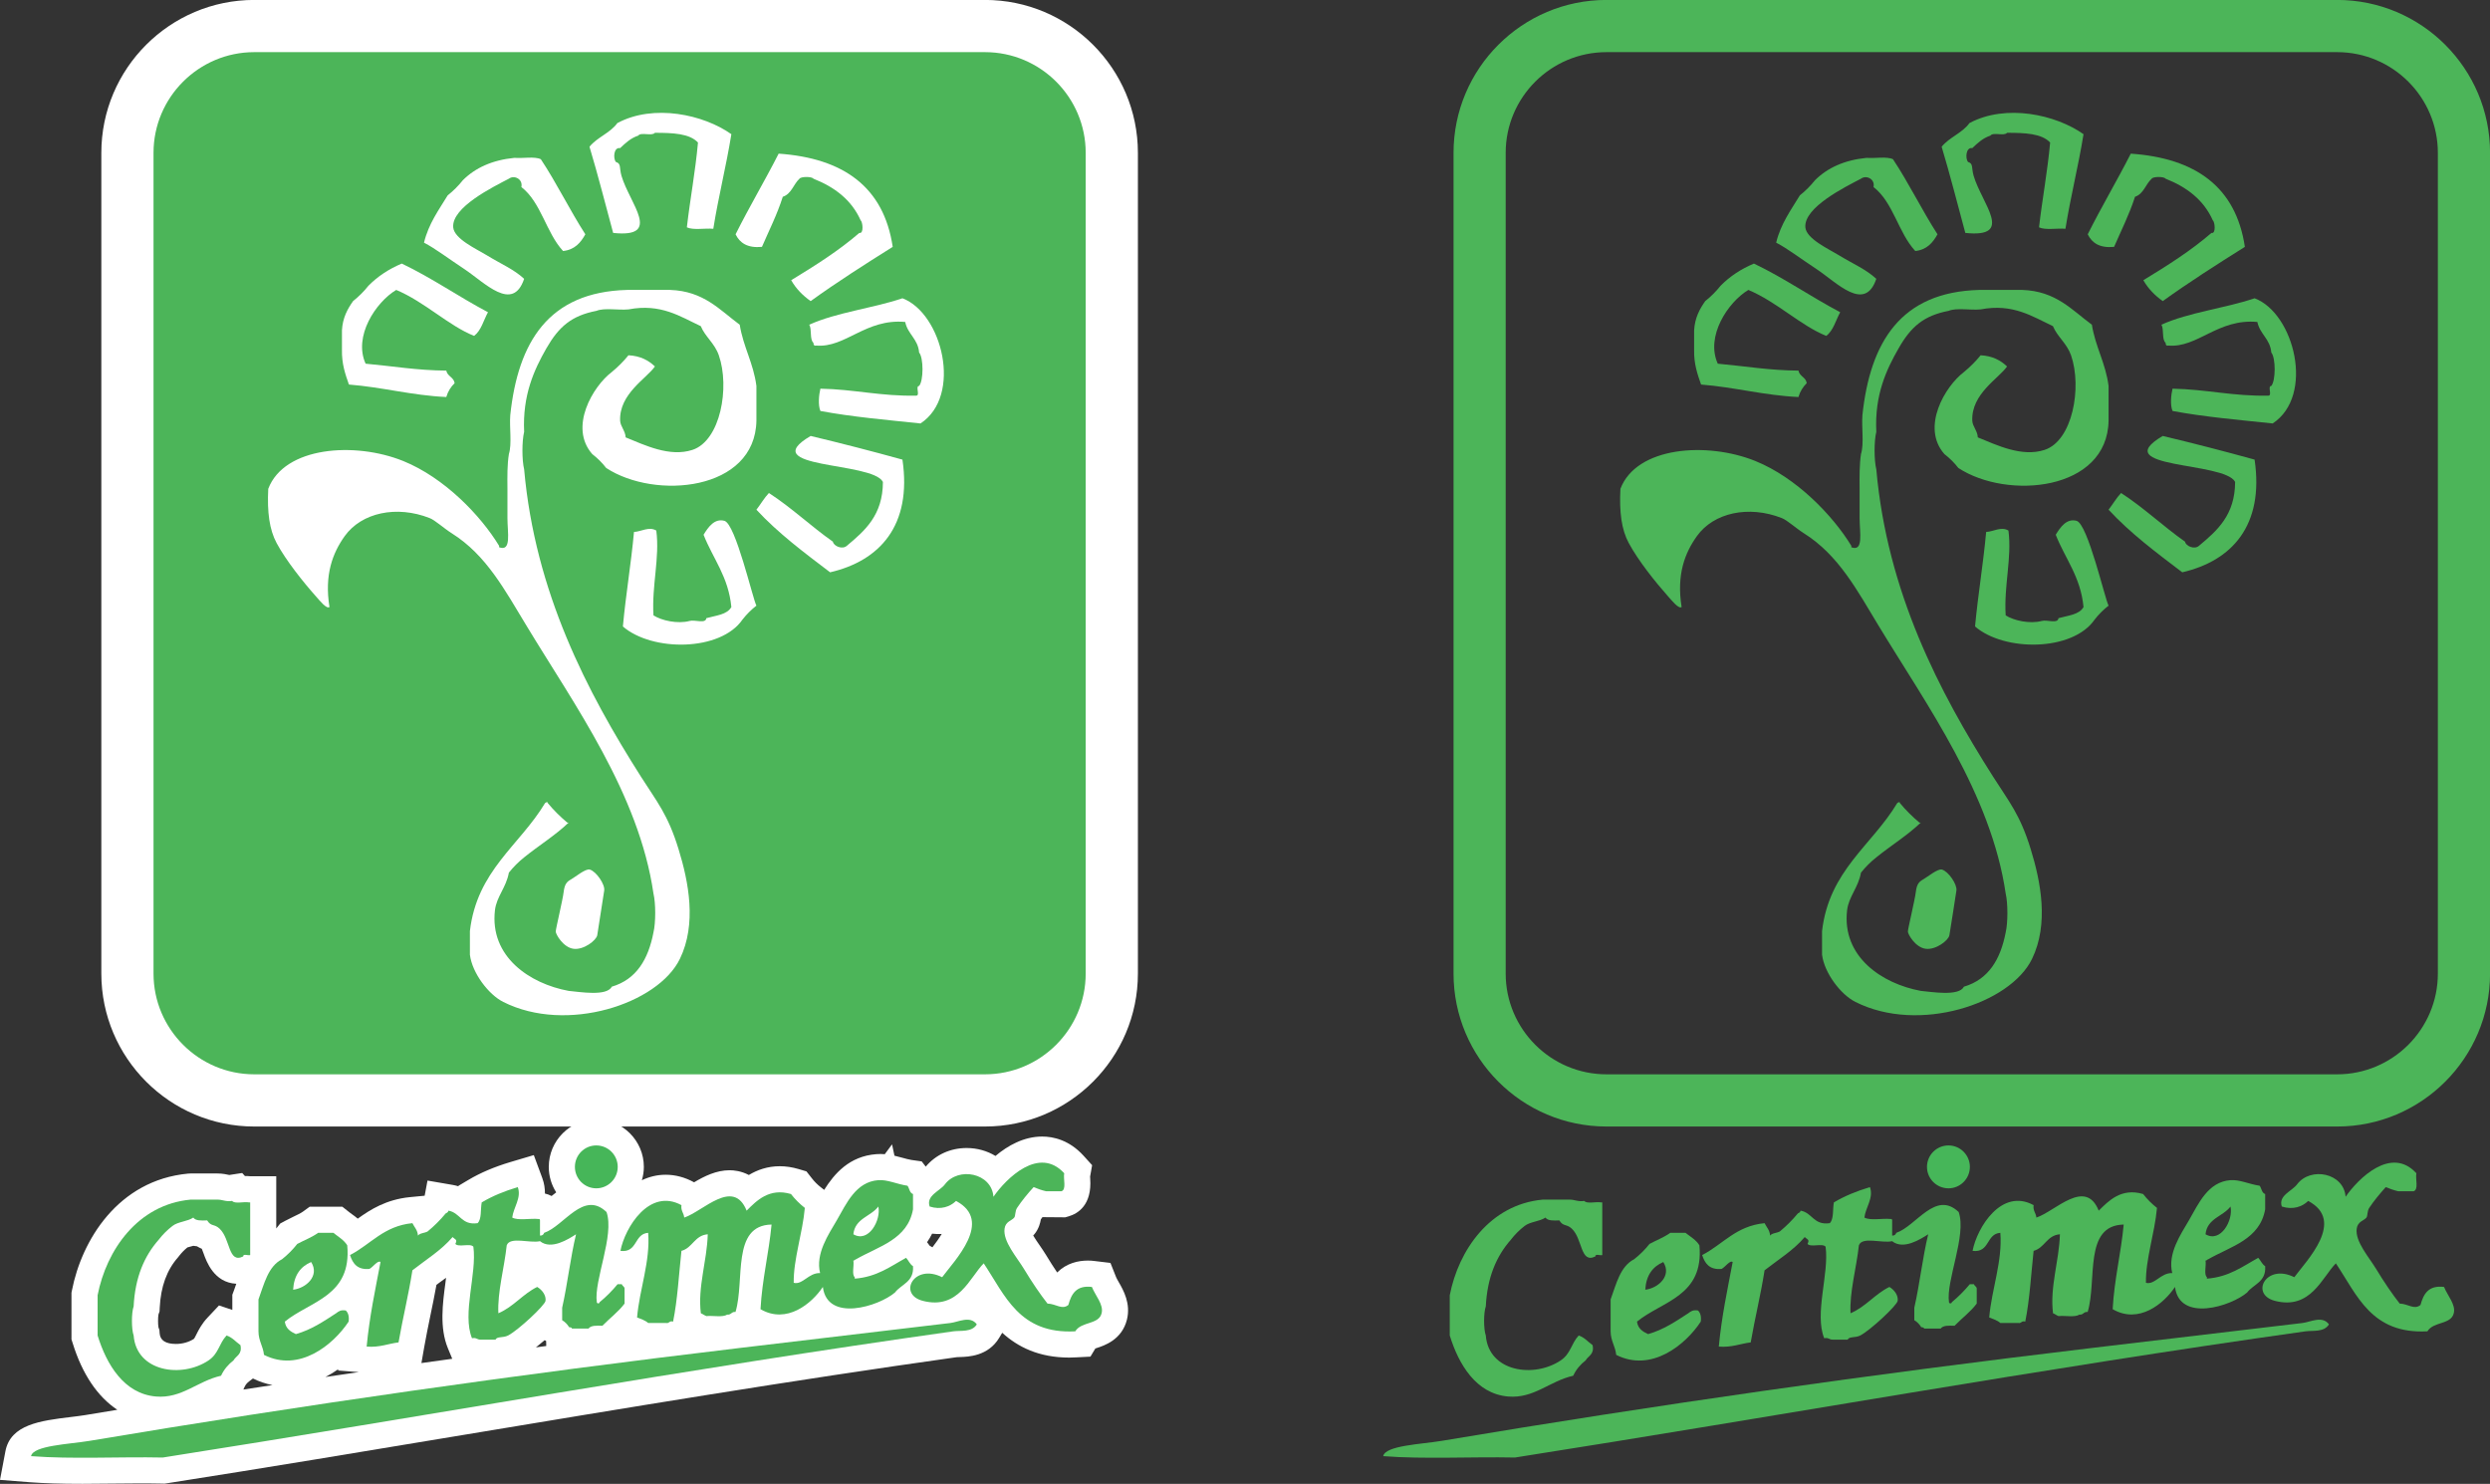 <?xml version="1.0" encoding="UTF-8"?>
<svg xmlns="http://www.w3.org/2000/svg" xmlns:xlink="http://www.w3.org/1999/xlink" width="161.93pt" height="96.5pt" viewBox="0 0 161.93 96.5" version="1.1">
<rect x="0" y="0" width="161.93" height="96.5" fill="#333333" stroke="none"/>
<defs>
<clipPath id="clip1">
  <path d="M 0 72 L 74 72 L 74 96.5 L 0 96.5 Z M 0 72 "/>
</clipPath>
<clipPath id="clip2">
  <path d="M 94 0 L 161.93 0 L 161.93 74 L 94 74 Z M 94 0 "/>
</clipPath>
</defs>
<g id="surface1">
<g clip-path="url(#clip1)" clip-rule="nonzero">
<path style=" stroke:none;fill-rule:nonzero;fill:rgb(100%,100%,100%);fill-opacity:1;" d="M 15.91 90.188 C 15.977 90.043 16.07 89.934 16.211 89.828 L 16.449 89.648 C 16.859 89.852 17.285 89.992 17.719 90.078 C 17.09 90.176 16.457 90.27 15.828 90.367 Z M 21.996 89.047 L 21.988 89.129 L 23.336 89.234 C 22.613 89.34 21.887 89.445 21.164 89.551 C 21.457 89.402 21.734 89.23 21.996 89.047 Z M 61.242 80.25 C 61.066 80.543 60.836 80.859 60.637 81.117 L 60.457 81.012 C 60.41 80.945 60.355 80.867 60.289 80.785 C 60.41 80.613 60.52 80.426 60.617 80.23 C 60.828 80.254 61.035 80.262 61.242 80.25 Z M 35.422 87.156 L 35.516 87.211 L 35.523 87.535 C 35.297 87.562 35.074 87.594 34.852 87.625 C 35.035 87.48 35.227 87.324 35.422 87.156 Z M 29.125 87.676 L 29.41 88.367 C 28.742 88.461 28.07 88.551 27.406 88.645 L 27.59 87.594 C 27.707 86.918 27.844 86.27 27.984 85.578 C 28.121 84.922 28.258 84.254 28.383 83.559 C 28.445 83.516 28.504 83.469 28.566 83.422 C 28.711 83.32 28.859 83.211 29.008 83.098 C 28.996 83.203 28.98 83.309 28.969 83.414 C 28.785 84.785 28.578 86.34 29.125 87.676 Z M 15.109 84.203 L 15.109 85.188 L 14.242 84.898 L 13.496 85.691 C 13.117 86.094 12.914 86.496 12.766 86.793 C 12.715 86.895 12.645 87.035 12.617 87.066 C 12.297 87.281 11.867 87.402 11.441 87.402 C 10.777 87.402 10.418 87.172 10.383 86.719 L 10.367 86.496 L 10.305 86.32 C 10.27 86.137 10.27 85.676 10.305 85.488 L 10.375 85.289 L 10.387 85.039 C 10.457 83.668 10.848 82.59 11.59 81.754 L 11.656 81.668 C 11.812 81.469 11.98 81.293 12.188 81.125 C 12.246 81.105 12.309 81.09 12.371 81.074 C 12.43 81.055 12.496 81.039 12.57 81.02 C 12.645 81.031 12.727 81.043 12.809 81.051 C 12.914 81.117 13.023 81.168 13.125 81.215 C 13.164 81.305 13.207 81.422 13.238 81.512 C 13.426 82.039 13.914 83.414 15.367 83.488 C 15.316 83.633 15.27 83.777 15.215 83.918 Z M 72.766 83.402 C 72.695 83.281 72.617 83.141 72.586 83.066 L 72.215 82.133 L 71.211 82.012 C 71.047 81.988 70.895 81.98 70.75 81.98 C 70.117 81.98 69.363 82.145 68.75 82.754 C 68.516 82.406 68.277 82.035 68.043 81.645 C 67.918 81.438 67.766 81.215 67.605 80.98 C 67.492 80.82 67.32 80.57 67.191 80.352 C 67.227 80.316 67.258 80.277 67.293 80.234 C 67.559 79.895 67.648 79.535 67.688 79.301 C 67.723 79.254 67.758 79.207 67.793 79.156 L 69.273 79.168 L 69.516 79.098 C 70.086 78.926 71.023 78.379 70.898 76.641 C 70.895 76.602 70.891 76.559 70.891 76.52 L 71.023 75.777 L 70.461 75.156 C 69.523 74.129 68.484 73.914 67.777 73.914 C 66.578 73.914 65.535 74.504 64.738 75.176 C 64.199 74.848 63.555 74.66 62.859 74.66 C 61.809 74.66 60.855 75.094 60.203 75.871 L 59.941 75.531 L 59.262 75.434 C 59.09 75.406 58.891 75.352 58.68 75.293 C 58.516 75.25 58.348 75.203 58.168 75.16 L 58.012 74.422 L 57.539 75.062 C 57.363 75.047 57.176 75.043 56.992 75.059 C 55.23 75.191 54.254 76.336 53.598 77.383 L 53.383 77.215 C 53.156 77.039 52.953 76.836 52.781 76.609 L 52.445 76.18 L 51.918 76.023 C 51.516 75.906 51.109 75.844 50.715 75.844 C 49.902 75.844 49.242 76.09 48.699 76.414 C 48.203 76.152 47.723 76.105 47.449 76.105 C 46.586 76.105 45.805 76.492 45.137 76.891 L 45.125 76.883 C 44.531 76.559 43.914 76.398 43.289 76.398 C 42.73 76.398 42.215 76.531 41.742 76.754 C 41.824 76.48 41.871 76.188 41.871 75.887 C 41.871 74.184 40.484 72.797 38.777 72.797 C 37.074 72.797 35.688 74.184 35.688 75.887 C 35.688 76.496 35.867 77.066 36.172 77.543 C 36.07 77.621 35.969 77.699 35.871 77.781 C 35.734 77.707 35.586 77.652 35.438 77.621 C 35.441 77.309 35.398 76.969 35.266 76.613 L 34.715 75.121 L 33.188 75.574 C 32.145 75.887 31.25 76.266 30.461 76.734 L 29.816 77.117 L 29.809 77.148 C 29.699 77.113 29.578 77.086 29.453 77.062 L 27.801 76.777 L 27.617 77.762 L 26.652 77.855 C 25.121 78.008 24.09 78.66 23.266 79.254 C 23.141 79.148 23.016 79.055 22.906 78.977 C 22.848 78.934 22.785 78.891 22.727 78.844 L 22.266 78.48 L 20.137 78.48 L 19.695 78.801 C 19.555 78.902 19.324 79.012 19.078 79.129 C 18.891 79.219 18.707 79.309 18.527 79.406 L 18.223 79.57 L 18.004 79.844 C 17.992 79.859 17.977 79.871 17.965 79.891 L 17.965 76.496 L 16.281 76.496 C 16.168 76.484 16.051 76.48 15.93 76.484 L 15.75 76.285 L 14.91 76.414 L 14.895 76.41 C 14.734 76.375 14.473 76.316 14.141 76.316 L 12.391 76.316 L 12.23 76.324 C 7.664 76.754 5.309 80.68 4.68 83.914 L 4.648 84.074 L 4.648 87.105 L 4.727 87.352 C 5.348 89.363 6.344 90.832 7.629 91.684 C 6.926 91.801 6.227 91.914 5.527 92.031 C 5.242 92.078 4.906 92.117 4.559 92.16 C 2.652 92.395 0.68 92.633 0.352 94.383 L 0 96.242 L 1.887 96.391 C 2.863 96.465 3.934 96.5 5.359 96.5 C 6.008 96.5 6.664 96.492 7.32 96.484 C 8.41 96.473 9.496 96.461 10.551 96.484 L 10.699 96.488 L 10.848 96.465 C 17.281 95.457 23.809 94.371 30.125 93.32 C 40.613 91.578 51.461 89.773 62.219 88.262 C 62.281 88.254 62.348 88.254 62.418 88.254 C 62.969 88.238 64.262 88.199 64.98 87.004 L 65.176 86.676 C 66.188 87.594 67.551 88.289 69.539 88.289 C 69.695 88.289 69.852 88.285 70.016 88.273 L 70.914 88.227 L 71.234 87.695 C 71.262 87.688 71.285 87.68 71.309 87.672 C 71.805 87.512 72.965 87.137 73.289 85.812 C 73.543 84.766 73.059 83.914 72.766 83.402 "/>
</g>
<path style=" stroke:none;fill-rule:nonzero;fill:rgb(100%,100%,100%);fill-opacity:1;" d="M 64.055 -0.004 L 16.535 -0.004 C 11.051 -0.004 6.59 4.457 6.59 9.941 L 6.59 63.316 C 6.59 68.801 11.051 73.262 16.535 73.262 L 64.055 73.262 C 69.539 73.262 74 68.801 74 63.316 L 74 9.941 C 74 4.457 69.539 -0.004 64.055 -0.004 "/>
<path style=" stroke:none;fill-rule:nonzero;fill:rgb(29.799%,70.999%,34.9%);fill-opacity:1;" d="M 16.535 3.391 C 12.926 3.391 9.984 6.328 9.984 9.941 L 9.984 63.316 C 9.984 66.926 12.926 69.867 16.535 69.867 L 64.055 69.867 C 67.668 69.867 70.605 66.926 70.605 63.316 L 70.605 9.941 C 70.605 6.328 67.668 3.391 64.055 3.391 L 16.535 3.391 "/>
<path style=" stroke:none;fill-rule:evenodd;fill:rgb(29.799%,70.999%,34.9%);fill-opacity:1;" d="M 61.449 77.023 C 62.324 75.859 64.492 76.277 64.605 77.832 C 65.438 76.629 67.574 74.512 69.207 76.301 C 69.137 76.684 69.371 77.367 69.023 77.473 C 68.695 77.473 68.363 77.473 68.035 77.473 C 67.738 77.406 67.473 77.309 67.219 77.203 C 66.848 77.605 66.441 78.102 66.141 78.555 C 66.004 78.758 66.047 79.074 65.957 79.184 C 65.797 79.391 65.391 79.43 65.328 79.906 C 65.215 80.738 66.125 81.754 66.59 82.523 C 67.125 83.41 67.648 84.172 68.121 84.777 C 68.684 84.793 69.062 85.203 69.477 84.867 C 69.672 84.164 69.984 83.57 71.008 83.695 C 71.242 84.277 71.781 84.84 71.641 85.406 C 71.457 86.16 70.316 85.93 69.926 86.582 C 66.277 86.773 65.359 84.23 63.973 82.16 C 63.066 83.074 62.332 85.203 60.008 84.598 C 58.359 84.168 59.445 82.141 61.27 83.062 C 62.066 81.98 64.629 79.402 62.172 78.102 C 61.797 78.473 61.184 78.699 60.457 78.465 C 60.211 77.75 61.125 77.461 61.449 77.023 "/>
<path style=" stroke:none;fill-rule:evenodd;fill:rgb(29.799%,70.999%,34.9%);fill-opacity:1;" d="M 57.121 78.465 C 56.633 79.117 55.602 79.23 55.496 80.27 C 56.488 80.852 57.309 79.348 57.121 78.465 Z M 52.34 78.555 C 52.191 80.215 51.594 81.895 51.617 83.426 C 52.207 83.574 52.574 82.77 53.332 82.793 C 53.02 81.527 53.883 80.281 54.414 79.367 C 55.047 78.277 55.648 76.859 57.121 76.75 C 57.719 76.707 58.316 77.008 59.016 77.113 C 59.145 77.281 59.148 77.582 59.375 77.652 C 59.375 77.984 59.375 78.312 59.375 78.645 C 59.027 80.609 57.148 81.047 55.676 81.891 C 55.605 81.906 55.586 81.98 55.496 81.98 C 55.555 82.316 55.379 82.879 55.586 83.062 C 55.586 83.094 55.586 83.125 55.586 83.156 C 57.039 83.043 57.914 82.352 58.926 81.801 C 59.086 81.969 59.168 82.219 59.375 82.344 C 59.449 83.379 58.617 83.508 58.203 84.055 C 57.145 84.961 53.801 86.008 53.512 83.695 C 52.785 84.781 51.16 86.133 49.457 85.141 C 49.566 83.176 49.996 81.531 50.176 79.637 C 47.551 79.688 48.453 83.266 47.832 85.32 C 47.566 85.293 47.555 85.523 47.289 85.496 C 46.992 85.684 46.379 85.547 45.938 85.59 C 45.805 85.543 45.711 85.457 45.578 85.406 C 45.363 83.691 45.977 82.023 46.027 80.27 C 45.168 80.34 45.047 81.152 44.316 81.348 C 44.148 82.898 44.062 84.523 43.773 85.949 C 43.52 85.875 43.539 86.078 43.324 86.039 C 42.93 86.039 42.539 86.039 42.152 86.039 C 41.961 85.867 41.688 85.781 41.43 85.68 C 41.59 83.824 42.297 82.043 42.152 80.176 C 41.219 80.238 41.48 81.492 40.348 81.348 C 40.641 79.832 42.227 77.238 44.316 78.375 C 44.266 78.754 44.473 78.879 44.496 79.184 C 45.727 78.777 47.688 76.586 48.555 78.734 C 49.195 78.09 50.023 77.234 51.438 77.652 C 51.703 77.992 52.004 78.293 52.34 78.555 "/>
<path style=" stroke:none;fill-rule:evenodd;fill:rgb(29.799%,70.999%,34.9%);fill-opacity:1;" d="M 28.984 78.914 C 29.062 78.875 29.145 78.836 29.164 78.734 C 29.934 78.867 30.004 79.699 31.059 79.547 C 31.336 79.281 31.238 78.645 31.328 78.195 C 32.027 77.781 32.816 77.457 33.672 77.203 C 33.93 77.898 33.387 78.527 33.312 79.184 C 33.703 79.395 34.484 79.219 35.027 79.277 C 35.102 79.258 35.109 79.312 35.117 79.367 C 35.117 79.699 35.117 80.027 35.117 80.355 C 35.27 80.363 35.348 80.289 35.387 80.176 C 36.688 79.734 37.938 77.387 39.445 78.824 C 39.973 80.355 38.609 83.281 38.812 84.688 C 38.832 84.801 38.996 84.777 38.992 84.688 C 39.422 84.336 39.812 83.941 40.164 83.516 C 40.258 83.516 40.348 83.516 40.438 83.516 C 40.469 83.633 40.594 83.656 40.617 83.785 C 40.617 84.117 40.617 84.445 40.617 84.777 C 40.203 85.328 39.648 85.73 39.176 86.219 C 38.797 86.207 38.422 86.191 38.273 86.402 C 37.91 86.402 37.551 86.402 37.191 86.402 C 37.188 86.312 37.082 86.332 37.008 86.309 C 36.898 86.121 36.746 85.973 36.559 85.859 C 36.559 85.59 36.559 85.32 36.559 85.047 C 36.906 83.504 37.094 81.797 37.461 80.27 C 36.969 80.582 35.852 81.309 35.117 80.719 C 34.457 80.871 33.168 80.395 32.953 80.988 C 32.801 82.434 32.34 84.039 32.41 85.406 C 33.402 84.984 33.988 84.16 34.934 83.695 C 35.273 83.891 35.523 84.258 35.477 84.598 C 35.434 84.898 33.703 86.508 33.043 86.852 C 32.711 87.02 32.309 86.902 32.23 87.121 C 31.898 87.121 31.566 87.121 31.238 87.121 C 31.027 87.125 30.973 86.969 30.695 87.031 C 30.043 85.434 31.023 82.844 30.785 81.078 C 30.582 80.832 29.828 81.137 29.613 80.898 C 29.762 80.59 29.605 80.629 29.434 80.449 C 28.703 81.309 27.711 81.914 26.82 82.613 C 26.566 84.223 26.195 85.715 25.918 87.301 C 25.223 87.387 24.691 87.641 23.844 87.574 C 24.027 85.625 24.406 83.867 24.746 82.074 C 24.57 81.934 24.25 82.414 24.023 82.523 C 23.234 82.594 22.938 82.164 22.762 81.621 C 24.109 80.926 24.957 79.727 26.82 79.547 C 26.945 79.809 27.156 79.988 27.18 80.355 C 27.309 80.184 27.617 80.195 27.809 80.086 C 28.238 79.734 28.629 79.344 28.984 78.914 "/>
<path style=" stroke:none;fill-rule:evenodd;fill:rgb(29.799%,70.999%,34.9%);fill-opacity:1;" d="M 6.348 84.234 C 6.918 81.301 8.961 78.336 12.391 78.016 C 12.961 78.016 13.531 78.016 14.102 78.016 C 14.477 78.004 14.668 78.168 15.094 78.102 C 15.277 78.309 15.844 78.137 16.176 78.195 C 16.207 78.195 16.238 78.195 16.27 78.195 C 16.27 79.336 16.27 80.477 16.27 81.621 C 16.137 81.668 15.801 81.516 15.816 81.711 C 14.828 82.195 15 80.582 14.281 79.906 C 13.93 79.574 13.734 79.789 13.473 79.367 C 13.094 79.383 12.719 79.398 12.57 79.184 C 12.195 79.441 11.57 79.449 11.219 79.727 C 10.879 79.988 10.578 80.289 10.316 80.629 C 9.387 81.684 8.785 83.066 8.691 84.957 C 8.543 85.379 8.543 86.43 8.691 86.852 C 8.879 89.227 11.832 89.637 13.562 88.473 C 14.227 88.027 14.234 87.387 14.734 86.852 C 15.117 86.98 15.34 87.27 15.637 87.48 C 15.766 88.09 15.355 88.164 15.184 88.473 C 14.844 88.734 14.566 89.059 14.375 89.469 C 12.828 89.82 11.824 90.965 10.137 90.82 C 8.062 90.641 6.926 88.73 6.348 86.852 C 6.348 85.98 6.348 85.105 6.348 84.234 "/>
<path style=" stroke:none;fill-rule:evenodd;fill:rgb(29.799%,70.999%,34.9%);fill-opacity:1;" d="M 20.234 82.074 C 19.543 82.371 19.117 82.934 19.062 83.875 C 19.891 83.781 20.809 82.98 20.234 82.074 Z M 19.332 80.898 C 19.781 80.656 20.285 80.469 20.688 80.176 C 21.016 80.176 21.348 80.176 21.68 80.176 C 21.996 80.43 22.363 80.633 22.582 80.988 C 22.887 84.301 20.18 84.602 18.523 85.949 C 18.578 86.402 18.895 86.602 19.242 86.762 C 20.273 86.469 21.055 85.926 21.859 85.406 C 22.012 85.289 22.16 85.168 22.488 85.227 C 22.645 85.375 22.715 85.605 22.672 85.949 C 21.668 87.469 19.453 89.27 17.168 88.113 C 17.109 87.539 16.812 87.207 16.809 86.582 C 16.809 85.891 16.809 85.199 16.809 84.508 C 17.18 83.496 17.43 82.359 18.344 81.891 C 18.711 81.598 19.039 81.27 19.332 80.898 "/>
<path style=" stroke:none;fill-rule:evenodd;fill:rgb(29.799%,70.999%,34.9%);fill-opacity:1;" d="M 2.02 94.699 C 2.148 94.008 4.48 93.926 5.805 93.707 C 19.789 91.359 33.711 89.375 48.102 87.664 C 52.648 87.121 57.074 86.602 61.809 86.039 C 62.316 85.98 63.098 85.539 63.523 86.129 C 63.207 86.656 62.461 86.516 61.988 86.582 C 44.711 89.012 27.684 92.105 10.586 94.789 C 7.758 94.73 4.695 94.906 2.02 94.699 "/>
<path style=" stroke:none;fill-rule:evenodd;fill:rgb(27.499%,71.399%,34.9%);fill-opacity:1;" d="M 40.172 75.887 C 40.172 76.656 39.547 77.281 38.777 77.281 C 38.008 77.281 37.387 76.656 37.387 75.887 C 37.387 75.117 38.008 74.492 38.777 74.492 C 39.547 74.492 40.172 75.117 40.172 75.887 "/>
<path style=" stroke:none;fill-rule:evenodd;fill:rgb(100%,100%,100%);fill-opacity:1;" d="M 51.992 11.621 C 51.598 11.98 51.477 12.609 50.906 12.797 C 50.535 13.961 50.016 14.98 49.551 16.055 C 48.617 16.145 48.113 15.805 47.836 15.238 C 48.727 13.453 49.73 11.773 50.637 9.992 C 54.836 10.285 57.473 12.145 58.055 16.055 C 56.238 17.195 54.434 18.344 52.719 19.582 C 52.207 19.219 51.77 18.781 51.453 18.223 C 53.004 17.277 54.543 16.309 55.883 15.148 C 56.199 15.219 56.094 14.402 55.973 14.336 C 55.379 13 54.281 12.168 52.898 11.621 C 52.801 11.473 52.094 11.473 51.992 11.621 "/>
<path style=" stroke:none;fill-rule:evenodd;fill:rgb(100%,100%,100%);fill-opacity:1;" d="M 33.094 11.621 C 32.066 12.16 29.363 13.48 29.473 14.785 C 29.535 15.535 30.984 16.191 31.645 16.594 C 32.625 17.195 33.398 17.5 34.086 18.133 C 33.344 20.344 31.523 18.379 30.199 17.5 C 29.172 16.824 28.309 16.16 27.574 15.781 C 27.875 14.543 28.531 13.664 29.113 12.707 C 29.48 12.414 29.812 12.082 30.105 11.715 C 30.91 10.918 32.004 10.41 33.453 10.266 C 34.008 10.312 34.762 10.16 35.172 10.355 C 36.207 11.914 37.051 13.664 38.066 15.238 C 37.762 15.781 37.379 16.242 36.617 16.324 C 35.516 15.137 35.195 13.164 33.906 12.164 C 34.02 11.656 33.449 11.359 33.094 11.621 "/>
<path style=" stroke:none;fill-rule:evenodd;fill:rgb(100%,100%,100%);fill-opacity:1;" d="M 42.496 58.109 C 41.555 51.629 37.332 45.809 34.27 40.742 C 32.832 38.375 31.633 36.098 29.383 34.684 C 28.844 34.344 28.301 33.832 27.938 33.691 C 25.785 32.848 23.516 33.336 22.418 34.863 C 21.637 35.957 21.086 37.371 21.426 39.477 C 21.234 39.621 20.809 39.078 20.52 38.754 C 19.73 37.867 18.598 36.453 17.988 35.316 C 17.52 34.441 17.367 33.305 17.445 31.789 C 18.492 29.039 23.074 28.711 26.219 29.98 C 28.902 31.066 31.262 33.527 32.457 35.496 C 32.457 35.527 32.457 35.559 32.457 35.59 C 33.277 35.898 33 34.641 33 33.691 C 33 32.918 33 32.184 33 31.789 C 32.992 30.996 32.984 30.207 33.094 29.531 C 33.301 28.863 33.121 27.812 33.184 26.996 C 33.688 22.258 35.664 18.988 40.781 18.855 C 41.715 18.855 42.648 18.855 43.582 18.855 C 45.77 18.93 46.805 20.16 48.105 21.117 C 48.34 22.574 48.996 23.602 49.191 25.098 C 49.191 25.852 49.191 26.605 49.191 27.359 C 49.113 31.934 42.605 32.523 39.422 30.434 C 39.16 30.094 38.855 29.793 38.516 29.531 C 36.977 27.785 38.562 25.117 39.785 24.195 C 40.184 23.867 40.543 23.508 40.871 23.105 C 41.645 23.145 42.172 23.434 42.59 23.832 C 42.066 24.602 40.258 25.605 40.328 27.359 C 40.344 27.734 40.668 28.012 40.688 28.445 C 41.93 28.949 43.547 29.742 45.031 29.258 C 46.855 28.66 47.473 25.191 46.746 23.105 C 46.473 22.32 45.863 21.91 45.574 21.211 C 44.234 20.586 42.977 19.719 40.871 20.121 C 40.207 20.184 39.301 20.004 38.789 20.215 C 37.164 20.531 36.344 21.242 35.531 22.656 C 34.734 24.047 33.973 25.703 34.086 28.082 C 33.938 28.688 33.938 29.918 34.086 30.523 C 34.797 38.508 38.172 44.988 41.684 50.512 C 42.723 52.148 43.434 52.965 44.125 55.215 C 44.789 57.363 45.316 60.094 44.215 62.359 C 42.797 65.285 36.848 67.238 32.73 65.16 C 31.773 64.684 30.707 63.281 30.559 62.09 C 30.559 61.574 30.559 61.062 30.559 60.551 C 31.02 56.605 33.793 54.984 35.445 52.23 C 35.523 52.172 35.605 52.121 35.625 52.23 C 36.008 52.691 36.43 53.109 36.891 53.496 C 36.918 53.496 36.949 53.496 36.98 53.496 C 36.102 54.336 35.035 54.988 34.086 55.758 C 33.719 56.051 33.387 56.383 33.094 56.75 C 32.914 57.734 32.293 58.305 32.188 59.195 C 31.836 62.215 34.445 63.973 36.98 64.441 C 37.715 64.508 39.461 64.809 39.785 64.168 C 41.391 63.695 42.16 62.383 42.496 60.641 C 42.648 60.008 42.648 58.742 42.496 58.109 "/>
<path style=" stroke:none;fill-rule:evenodd;fill:rgb(100%,100%,100%);fill-opacity:1;" d="M 52.629 21.117 C 54.41 20.309 56.75 20.055 58.688 19.398 C 61.27 20.371 62.613 25.73 59.863 27.539 C 57.652 27.305 55.406 27.113 53.352 26.727 C 53.191 26.34 53.254 25.68 53.352 25.277 C 55.543 25.316 57.309 25.781 59.59 25.73 C 59.852 25.719 59.512 25.109 59.773 25.098 C 60.066 24.754 60.066 23.273 59.773 22.926 C 59.699 22.035 59.031 21.738 58.867 20.938 C 56.293 20.703 54.984 22.637 53.078 22.473 C 52.926 22.508 52.906 22.406 52.898 22.293 C 52.641 22.07 52.809 21.418 52.629 21.117 "/>
<path style=" stroke:none;fill-rule:evenodd;fill:rgb(100%,100%,100%);fill-opacity:1;" d="M 55.07 35.496 C 56.25 34.508 57.414 33.504 57.418 31.34 C 56.727 30.008 49.059 30.504 52.719 28.352 C 54.738 28.836 56.727 29.348 58.688 29.891 C 59.32 34.184 57.203 36.473 53.984 37.219 C 52.301 35.941 50.609 34.68 49.191 33.148 C 49.469 32.793 49.695 32.387 50.004 32.062 C 51.484 33.02 52.73 34.219 54.164 35.227 C 54.215 35.516 54.777 35.758 55.07 35.496 "/>
<path style=" stroke:none;fill-rule:evenodd;fill:rgb(100%,100%,100%);fill-opacity:1;" d="M 45.934 40.203 C 46.543 40.027 47.285 39.984 47.562 39.477 C 47.371 37.5 46.367 36.332 45.754 34.777 C 46.066 34.266 46.469 33.699 47.109 33.871 C 47.84 34.066 48.949 38.941 49.191 39.387 C 48.852 39.652 48.551 39.953 48.285 40.293 C 46.859 42.371 42.418 42.395 40.508 40.742 C 40.699 38.645 41.039 36.691 41.23 34.594 C 41.691 34.578 42.207 34.219 42.68 34.504 C 42.914 36.281 42.379 38.062 42.496 40.02 C 43.027 40.359 44.062 40.59 44.848 40.383 C 45.176 40.285 45.898 40.586 45.934 40.203 "/>
<path style=" stroke:none;fill-rule:evenodd;fill:rgb(100%,100%,100%);fill-opacity:1;" d="M 23.957 18.586 C 24.555 17.98 25.281 17.496 26.129 17.141 C 28.105 18.086 29.82 19.293 31.734 20.305 C 31.445 20.832 31.297 21.492 30.832 21.844 C 29.168 21.18 27.617 19.629 25.766 18.855 C 24.434 19.656 22.969 21.875 23.777 23.652 C 25.52 23.809 27.137 24.09 29.023 24.102 C 29.094 24.48 29.508 24.523 29.566 24.918 C 29.32 25.156 29.133 25.449 29.023 25.82 C 26.75 25.711 24.898 25.184 22.691 25.008 C 22.457 24.34 22.219 23.668 22.238 22.746 C 22.238 22.324 22.238 21.902 22.238 21.48 C 22.285 20.656 22.602 20.094 22.961 19.582 C 23.332 19.285 23.664 18.957 23.957 18.586 "/>
<path style=" stroke:none;fill-rule:evenodd;fill:rgb(100%,100%,100%);fill-opacity:1;" d="M 40.055 10.535 C 40.41 10.637 40.262 10.906 40.418 11.441 C 40.949 13.246 43.105 15.488 39.875 15.148 C 39.367 13.273 38.887 11.375 38.336 9.543 C 38.836 8.922 39.68 8.656 40.148 8.004 C 42.52 6.734 45.766 7.453 47.562 8.727 C 47.223 10.832 46.723 12.773 46.387 14.879 C 45.832 14.832 45.078 14.98 44.668 14.785 C 44.883 12.922 45.219 11.176 45.391 9.27 C 44.844 8.676 43.734 8.637 42.59 8.637 C 42.402 8.871 41.68 8.574 41.504 8.82 C 41.008 8.984 40.668 9.309 40.328 9.633 C 39.91 9.551 39.859 10.305 40.055 10.535 "/>
<path style=" stroke:none;fill-rule:evenodd;fill:rgb(100%,100%,100%);fill-opacity:1;" d="M 38.355 56.551 C 38.086 56.473 37.414 57.035 37.141 57.188 C 36.867 57.34 36.719 57.488 36.656 58.008 C 36.598 58.52 36.141 60.398 36.141 60.582 C 36.141 60.766 36.629 61.613 37.293 61.703 C 37.961 61.793 38.777 61.156 38.84 60.824 C 38.898 60.488 39.234 58.309 39.293 57.914 C 39.355 57.52 38.777 56.672 38.355 56.551 "/>
<g clip-path="url(#clip2)" clip-rule="nonzero">
<path style=" stroke:none;fill-rule:nonzero;fill:rgb(29.799%,70.999%,34.9%);fill-opacity:1;" d="M 158.539 63.316 C 158.539 66.926 155.602 69.867 151.988 69.867 L 104.473 69.867 C 100.859 69.867 97.918 66.926 97.918 63.316 L 97.918 9.941 C 97.918 6.328 100.859 3.391 104.473 3.391 L 151.988 3.391 C 155.602 3.391 158.539 6.328 158.539 9.941 Z M 151.988 -0.004 L 104.473 -0.004 C 98.984 -0.004 94.527 4.457 94.527 9.941 L 94.527 63.316 C 94.527 68.801 98.984 73.262 104.473 73.262 L 151.988 73.262 C 157.473 73.262 161.934 68.801 161.934 63.316 L 161.934 9.941 C 161.934 4.457 157.473 -0.004 151.988 -0.004 "/>
</g>
<path style=" stroke:none;fill-rule:evenodd;fill:rgb(29.799%,70.999%,34.9%);fill-opacity:1;" d="M 149.383 77.023 C 150.258 75.859 152.426 76.277 152.539 77.832 C 153.371 76.629 155.508 74.512 157.141 76.301 C 157.07 76.684 157.305 77.367 156.957 77.473 C 156.629 77.473 156.297 77.473 155.969 77.473 C 155.672 77.406 155.41 77.309 155.152 77.203 C 154.785 77.605 154.375 78.102 154.074 78.555 C 153.938 78.758 153.98 79.074 153.895 79.184 C 153.73 79.391 153.324 79.43 153.262 79.906 C 153.148 80.738 154.059 81.754 154.523 82.523 C 155.062 83.41 155.582 84.172 156.059 84.777 C 156.617 84.793 156.996 85.203 157.41 84.867 C 157.605 84.164 157.914 83.57 158.941 83.695 C 159.176 84.277 159.715 84.84 159.574 85.406 C 159.391 86.16 158.25 85.93 157.859 86.582 C 154.211 86.773 153.297 84.23 151.906 82.16 C 151.004 83.074 150.266 85.203 147.938 84.598 C 146.297 84.168 147.379 82.141 149.203 83.062 C 150 81.98 152.562 79.402 150.105 78.102 C 149.73 78.473 149.117 78.699 148.391 78.465 C 148.145 77.75 149.062 77.461 149.383 77.023 "/>
<path style=" stroke:none;fill-rule:evenodd;fill:rgb(29.799%,70.999%,34.9%);fill-opacity:1;" d="M 145.055 78.465 C 144.566 79.117 143.535 79.23 143.43 80.27 C 144.422 80.852 145.246 79.348 145.055 78.465 Z M 140.273 78.555 C 140.125 80.215 139.527 81.895 139.555 83.426 C 140.141 83.574 140.508 82.77 141.266 82.793 C 140.953 81.527 141.816 80.281 142.348 79.367 C 142.98 78.277 143.582 76.859 145.055 76.75 C 145.652 76.707 146.25 77.008 146.949 77.113 C 147.078 77.281 147.082 77.582 147.309 77.652 C 147.309 77.984 147.309 78.312 147.309 78.645 C 146.961 80.609 145.086 81.047 143.609 81.891 C 143.539 81.906 143.52 81.98 143.43 81.98 C 143.488 82.316 143.312 82.879 143.52 83.062 C 143.52 83.094 143.52 83.125 143.52 83.156 C 144.977 83.043 145.848 82.352 146.859 81.801 C 147.02 81.969 147.102 82.219 147.309 82.344 C 147.383 83.379 146.551 83.508 146.137 84.055 C 145.078 84.961 141.738 86.008 141.445 83.695 C 140.719 84.781 139.094 86.133 137.391 85.141 C 137.5 83.176 137.93 81.531 138.109 79.637 C 135.484 79.688 136.387 83.266 135.766 85.32 C 135.5 85.293 135.488 85.523 135.227 85.496 C 134.93 85.684 134.312 85.547 133.871 85.59 C 133.738 85.543 133.645 85.457 133.512 85.406 C 133.297 83.691 133.91 82.023 133.961 80.27 C 133.102 80.34 132.98 81.152 132.25 81.348 C 132.082 82.898 131.996 84.523 131.707 85.949 C 131.453 85.875 131.473 86.078 131.258 86.039 C 130.863 86.039 130.477 86.039 130.086 86.039 C 129.895 85.867 129.621 85.781 129.363 85.68 C 129.523 83.824 130.23 82.043 130.086 80.176 C 129.152 80.238 129.414 81.492 128.281 81.348 C 128.574 79.832 130.16 77.238 132.25 78.375 C 132.199 78.754 132.406 78.879 132.43 79.184 C 133.66 78.777 135.621 76.586 136.484 78.734 C 137.133 78.09 137.957 77.234 139.371 77.652 C 139.637 77.992 139.938 78.293 140.273 78.555 "/>
<path style=" stroke:none;fill-rule:evenodd;fill:rgb(29.799%,70.999%,34.9%);fill-opacity:1;" d="M 116.918 78.914 C 116.996 78.875 117.078 78.836 117.098 78.734 C 117.867 78.867 117.938 79.699 118.992 79.547 C 119.27 79.281 119.172 78.645 119.262 78.195 C 119.961 77.781 120.75 77.457 121.605 77.203 C 121.863 77.898 121.32 78.527 121.246 79.184 C 121.637 79.395 122.418 79.219 122.961 79.277 C 123.035 79.258 123.043 79.312 123.051 79.367 C 123.051 79.699 123.051 80.027 123.051 80.355 C 123.203 80.363 123.281 80.289 123.32 80.176 C 124.621 79.734 125.871 77.387 127.379 78.824 C 127.906 80.355 126.543 83.281 126.746 84.688 C 126.766 84.801 126.93 84.777 126.93 84.688 C 127.355 84.336 127.746 83.941 128.102 83.516 C 128.188 83.516 128.281 83.516 128.371 83.516 C 128.402 83.633 128.527 83.656 128.551 83.785 C 128.551 84.117 128.551 84.445 128.551 84.777 C 128.137 85.328 127.582 85.73 127.109 86.219 C 126.73 86.207 126.355 86.191 126.207 86.402 C 125.848 86.402 125.484 86.402 125.125 86.402 C 125.121 86.312 125.016 86.332 124.941 86.309 C 124.828 86.121 124.68 85.973 124.492 85.859 C 124.492 85.59 124.492 85.32 124.492 85.047 C 124.844 83.504 125.027 81.797 125.395 80.27 C 124.902 80.582 123.785 81.309 123.051 80.719 C 122.391 80.871 121.102 80.395 120.887 80.988 C 120.734 82.434 120.27 84.039 120.344 85.406 C 121.336 84.984 121.922 84.16 122.871 83.695 C 123.207 83.891 123.457 84.258 123.41 84.598 C 123.367 84.898 121.637 86.508 120.977 86.852 C 120.645 87.02 120.246 86.902 120.164 87.121 C 119.832 87.121 119.504 87.121 119.172 87.121 C 118.961 87.125 118.906 86.969 118.633 87.031 C 117.98 85.434 118.961 82.844 118.723 81.078 C 118.52 80.832 117.762 81.137 117.547 80.898 C 117.695 80.59 117.539 80.629 117.367 80.449 C 116.637 81.309 115.645 81.914 114.754 82.613 C 114.5 84.223 114.129 85.715 113.852 87.301 C 113.156 87.387 112.625 87.641 111.777 87.574 C 111.961 85.625 112.34 83.867 112.68 82.074 C 112.504 81.934 112.188 82.414 111.957 82.523 C 111.168 82.594 110.871 82.164 110.695 81.621 C 112.047 80.926 112.891 79.727 114.754 79.547 C 114.879 79.809 115.09 79.988 115.113 80.355 C 115.242 80.184 115.551 80.195 115.746 80.086 C 116.172 79.734 116.562 79.344 116.918 78.914 "/>
<path style=" stroke:none;fill-rule:evenodd;fill:rgb(29.799%,70.999%,34.9%);fill-opacity:1;" d="M 94.281 84.234 C 94.852 81.301 96.895 78.336 100.324 78.016 C 100.895 78.016 101.465 78.016 102.035 78.016 C 102.406 78.004 102.602 78.168 103.027 78.102 C 103.211 78.309 103.777 78.137 104.109 78.195 C 104.141 78.195 104.172 78.195 104.199 78.195 C 104.199 79.336 104.199 80.477 104.199 81.621 C 104.07 81.668 103.734 81.516 103.75 81.711 C 102.762 82.195 102.934 80.582 102.219 79.906 C 101.863 79.574 101.668 79.789 101.406 79.367 C 101.031 79.383 100.652 79.398 100.504 79.184 C 100.129 79.441 99.504 79.449 99.152 79.727 C 98.812 79.988 98.512 80.289 98.25 80.629 C 97.32 81.684 96.719 83.066 96.625 84.957 C 96.477 85.379 96.477 86.43 96.625 86.852 C 96.812 89.227 99.766 89.637 101.496 88.473 C 102.16 88.027 102.168 87.387 102.668 86.852 C 103.051 86.98 103.273 87.27 103.57 87.48 C 103.695 88.09 103.289 88.164 103.117 88.473 C 102.777 88.734 102.5 89.059 102.309 89.469 C 100.762 89.82 99.758 90.965 98.07 90.82 C 95.996 90.641 94.859 88.73 94.281 86.852 C 94.281 85.98 94.281 85.105 94.281 84.234 "/>
<path style=" stroke:none;fill-rule:evenodd;fill:rgb(29.799%,70.999%,34.9%);fill-opacity:1;" d="M 108.168 82.074 C 107.48 82.371 107.051 82.934 106.996 83.875 C 107.82 83.781 108.742 82.98 108.168 82.074 Z M 107.27 80.898 C 107.715 80.656 108.219 80.469 108.621 80.176 C 108.949 80.176 109.281 80.176 109.613 80.176 C 109.934 80.43 110.301 80.633 110.516 80.988 C 110.82 84.301 108.113 84.602 106.457 85.949 C 106.516 86.402 106.828 86.602 107.18 86.762 C 108.207 86.469 108.988 85.926 109.793 85.406 C 109.945 85.289 110.098 85.168 110.426 85.227 C 110.578 85.375 110.648 85.605 110.605 85.949 C 109.605 87.469 107.391 89.27 105.105 88.113 C 105.047 87.539 104.746 87.207 104.742 86.582 C 104.742 85.891 104.742 85.199 104.742 84.508 C 105.113 83.496 105.363 82.359 106.273 81.891 C 106.645 81.598 106.977 81.27 107.27 80.898 "/>
<path style=" stroke:none;fill-rule:evenodd;fill:rgb(29.799%,70.999%,34.9%);fill-opacity:1;" d="M 89.953 94.699 C 90.082 94.008 92.414 93.926 93.738 93.707 C 107.723 91.359 121.645 89.375 136.035 87.664 C 140.582 87.121 145.008 86.602 149.742 86.039 C 150.246 85.98 151.031 85.539 151.457 86.129 C 151.141 86.656 150.395 86.516 149.926 86.582 C 132.645 89.012 115.617 92.105 98.52 94.789 C 95.695 94.73 92.629 94.906 89.953 94.699 "/>
<path style=" stroke:none;fill-rule:evenodd;fill:rgb(27.499%,71.399%,34.9%);fill-opacity:1;" d="M 128.105 75.887 C 128.105 76.656 127.48 77.281 126.715 77.281 C 125.941 77.281 125.316 76.656 125.316 75.887 C 125.316 75.117 125.941 74.492 126.715 74.492 C 127.48 74.492 128.105 75.117 128.105 75.887 "/>
<path style=" stroke:none;fill-rule:evenodd;fill:rgb(29.799%,70.999%,34.9%);fill-opacity:1;" d="M 139.93 11.621 C 139.531 11.98 139.41 12.609 138.844 12.797 C 138.469 13.961 137.949 14.98 137.484 16.055 C 136.551 16.145 136.047 15.805 135.77 15.238 C 136.66 13.453 137.664 11.773 138.57 9.992 C 142.77 10.285 145.406 12.145 145.988 16.055 C 144.172 17.195 142.371 18.344 140.648 19.582 C 140.141 19.219 139.703 18.781 139.387 18.223 C 140.938 17.277 142.477 16.309 143.816 15.148 C 144.133 15.219 144.027 14.402 143.906 14.336 C 143.312 13 142.215 12.168 140.832 11.621 C 140.734 11.473 140.027 11.473 139.93 11.621 "/>
<path style=" stroke:none;fill-rule:evenodd;fill:rgb(29.799%,70.999%,34.9%);fill-opacity:1;" d="M 121.023 11.621 C 120 12.16 117.301 13.48 117.406 14.785 C 117.473 15.535 118.922 16.191 119.578 16.594 C 120.562 17.195 121.332 17.5 122.02 18.133 C 121.273 20.344 119.461 18.379 118.133 17.5 C 117.105 16.824 116.242 16.16 115.508 15.781 C 115.809 14.543 116.469 13.664 117.047 12.707 C 117.414 12.414 117.746 12.082 118.039 11.715 C 118.844 10.918 119.938 10.41 121.387 10.266 C 121.941 10.312 122.695 10.16 123.105 10.355 C 124.141 11.914 124.984 13.664 126 15.238 C 125.695 15.781 125.312 16.242 124.555 16.324 C 123.449 15.137 123.129 13.164 121.84 12.164 C 121.953 11.656 121.383 11.359 121.023 11.621 "/>
<path style=" stroke:none;fill-rule:evenodd;fill:rgb(29.799%,70.999%,34.9%);fill-opacity:1;" d="M 130.434 58.109 C 129.488 51.629 125.27 45.809 122.199 40.742 C 120.766 38.375 119.566 36.098 117.316 34.684 C 116.777 34.344 116.234 33.832 115.871 33.691 C 113.719 32.848 111.449 33.336 110.355 34.863 C 109.57 35.957 109.02 37.371 109.359 39.477 C 109.168 39.621 108.742 39.078 108.453 38.754 C 107.664 37.867 106.531 36.453 105.922 35.316 C 105.449 34.441 105.301 33.305 105.379 31.789 C 106.426 29.039 111.008 28.711 114.152 29.98 C 116.836 31.066 119.195 33.527 120.395 35.496 C 120.395 35.527 120.395 35.559 120.395 35.59 C 121.211 35.898 120.934 34.641 120.934 33.691 C 120.934 32.918 120.934 32.184 120.934 31.789 C 120.926 30.996 120.922 30.207 121.023 29.531 C 121.234 28.863 121.055 27.812 121.117 26.996 C 121.621 22.258 123.598 18.988 128.715 18.855 C 129.648 18.855 130.582 18.855 131.516 18.855 C 133.703 18.93 134.738 20.16 136.039 21.117 C 136.273 22.574 136.93 23.602 137.125 25.098 C 137.125 25.852 137.125 26.605 137.125 27.359 C 137.047 31.934 130.539 32.523 127.355 30.434 C 127.094 30.094 126.789 29.793 126.449 29.531 C 124.91 27.785 126.496 25.117 127.719 24.195 C 128.117 23.867 128.48 23.508 128.805 23.105 C 129.578 23.145 130.105 23.434 130.523 23.832 C 130 24.602 128.188 25.605 128.262 27.359 C 128.277 27.734 128.602 28.012 128.621 28.445 C 129.863 28.949 131.48 29.742 132.965 29.258 C 134.789 28.66 135.406 25.191 134.684 23.105 C 134.406 22.32 133.797 21.91 133.508 21.211 C 132.172 20.586 130.91 19.719 128.805 20.121 C 128.141 20.184 127.234 20.004 126.723 20.215 C 125.098 20.531 124.277 21.242 123.469 22.656 C 122.668 24.047 121.902 25.703 122.02 28.082 C 121.871 28.688 121.871 29.918 122.02 30.523 C 122.73 38.508 126.105 44.988 129.617 50.512 C 130.656 52.148 131.367 52.965 132.059 55.215 C 132.723 57.363 133.246 60.094 132.148 62.359 C 130.73 65.285 124.781 67.238 120.664 65.16 C 119.707 64.684 118.641 63.281 118.492 62.09 C 118.492 61.574 118.492 61.062 118.492 60.551 C 118.949 56.605 121.73 54.984 123.379 52.23 C 123.457 52.172 123.539 52.121 123.559 52.23 C 123.941 52.691 124.363 53.109 124.824 53.496 C 124.855 53.496 124.887 53.496 124.914 53.496 C 124.035 54.336 122.969 54.988 122.02 55.758 C 121.648 56.051 121.32 56.383 121.023 56.75 C 120.848 57.734 120.227 58.305 120.121 59.195 C 119.77 62.215 122.383 63.973 124.914 64.441 C 125.645 64.508 127.395 64.809 127.719 64.168 C 129.324 63.695 130.098 62.383 130.434 60.641 C 130.582 60.008 130.582 58.742 130.434 58.109 "/>
<path style=" stroke:none;fill-rule:evenodd;fill:rgb(29.799%,70.999%,34.9%);fill-opacity:1;" d="M 140.562 21.117 C 142.344 20.309 144.684 20.055 146.621 19.398 C 149.203 20.371 150.547 25.73 147.797 27.539 C 145.586 27.305 143.34 27.113 141.285 26.727 C 141.121 26.34 141.188 25.68 141.285 25.277 C 143.477 25.316 145.246 25.781 147.523 25.73 C 147.781 25.719 147.445 25.109 147.707 25.098 C 148 24.754 148 23.273 147.707 22.926 C 147.633 22.035 146.965 21.738 146.801 20.938 C 144.227 20.703 142.918 22.637 141.012 22.473 C 140.859 22.508 140.84 22.406 140.832 22.293 C 140.574 22.07 140.742 21.418 140.562 21.117 "/>
<path style=" stroke:none;fill-rule:evenodd;fill:rgb(29.799%,70.999%,34.9%);fill-opacity:1;" d="M 143.004 35.496 C 144.184 34.508 145.348 33.504 145.355 31.34 C 144.66 30.008 136.992 30.504 140.648 28.352 C 142.672 28.836 144.664 29.348 146.621 29.891 C 147.254 34.184 145.137 36.473 141.918 37.219 C 140.234 35.941 138.543 34.68 137.125 33.148 C 137.402 32.793 137.629 32.387 137.938 32.062 C 139.422 33.02 140.664 34.219 142.098 35.227 C 142.148 35.516 142.711 35.758 143.004 35.496 "/>
<path style=" stroke:none;fill-rule:evenodd;fill:rgb(29.799%,70.999%,34.9%);fill-opacity:1;" d="M 133.867 40.203 C 134.477 40.027 135.219 39.984 135.496 39.477 C 135.305 37.5 134.301 36.332 133.688 34.777 C 134 34.266 134.402 33.699 135.043 33.871 C 135.773 34.066 136.883 38.941 137.125 39.387 C 136.785 39.652 136.484 39.953 136.219 40.293 C 134.793 42.371 130.352 42.395 128.441 40.742 C 128.637 38.645 128.973 36.691 129.164 34.594 C 129.629 34.578 130.141 34.219 130.613 34.504 C 130.848 36.281 130.312 38.062 130.434 40.02 C 130.961 40.359 131.996 40.59 132.781 40.383 C 133.109 40.285 133.832 40.586 133.867 40.203 "/>
<path style=" stroke:none;fill-rule:evenodd;fill:rgb(29.799%,70.999%,34.9%);fill-opacity:1;" d="M 111.891 18.586 C 112.488 17.98 113.215 17.496 114.062 17.141 C 116.039 18.086 117.754 19.293 119.672 20.305 C 119.383 20.832 119.23 21.492 118.766 21.844 C 117.105 21.18 115.551 19.629 113.699 18.855 C 112.367 19.656 110.902 21.875 111.711 23.652 C 113.453 23.809 115.07 24.09 116.957 24.102 C 117.027 24.48 117.438 24.523 117.496 24.918 C 117.254 25.156 117.066 25.449 116.957 25.82 C 114.684 25.711 112.832 25.184 110.625 25.008 C 110.391 24.34 110.152 23.668 110.172 22.746 C 110.172 22.324 110.172 21.902 110.172 21.48 C 110.223 20.656 110.535 20.094 110.895 19.582 C 111.266 19.285 111.598 18.957 111.891 18.586 "/>
<path style=" stroke:none;fill-rule:evenodd;fill:rgb(29.799%,70.999%,34.9%);fill-opacity:1;" d="M 127.988 10.535 C 128.344 10.637 128.195 10.906 128.352 11.441 C 128.883 13.246 131.039 15.488 127.809 15.148 C 127.301 13.273 126.82 11.375 126.27 9.543 C 126.77 8.922 127.613 8.656 128.078 8.004 C 130.453 6.734 133.699 7.453 135.496 8.727 C 135.156 10.832 134.656 12.773 134.32 14.879 C 133.766 14.832 133.012 14.98 132.602 14.785 C 132.816 12.922 133.152 11.176 133.324 9.27 C 132.777 8.676 131.668 8.637 130.523 8.637 C 130.336 8.871 129.613 8.574 129.438 8.82 C 128.941 8.984 128.602 9.309 128.262 9.633 C 127.848 9.551 127.793 10.305 127.988 10.535 "/>
<path style=" stroke:none;fill-rule:evenodd;fill:rgb(29.799%,70.999%,34.9%);fill-opacity:1;" d="M 126.289 56.551 C 126.02 56.473 125.348 57.035 125.074 57.188 C 124.805 57.34 124.652 57.488 124.59 58.008 C 124.531 58.52 124.074 60.398 124.074 60.582 C 124.074 60.766 124.562 61.613 125.227 61.703 C 125.895 61.793 126.715 61.156 126.773 60.824 C 126.836 60.488 127.168 58.309 127.23 57.914 C 127.289 57.52 126.715 56.672 126.289 56.551 "/>
</g>
</svg>
